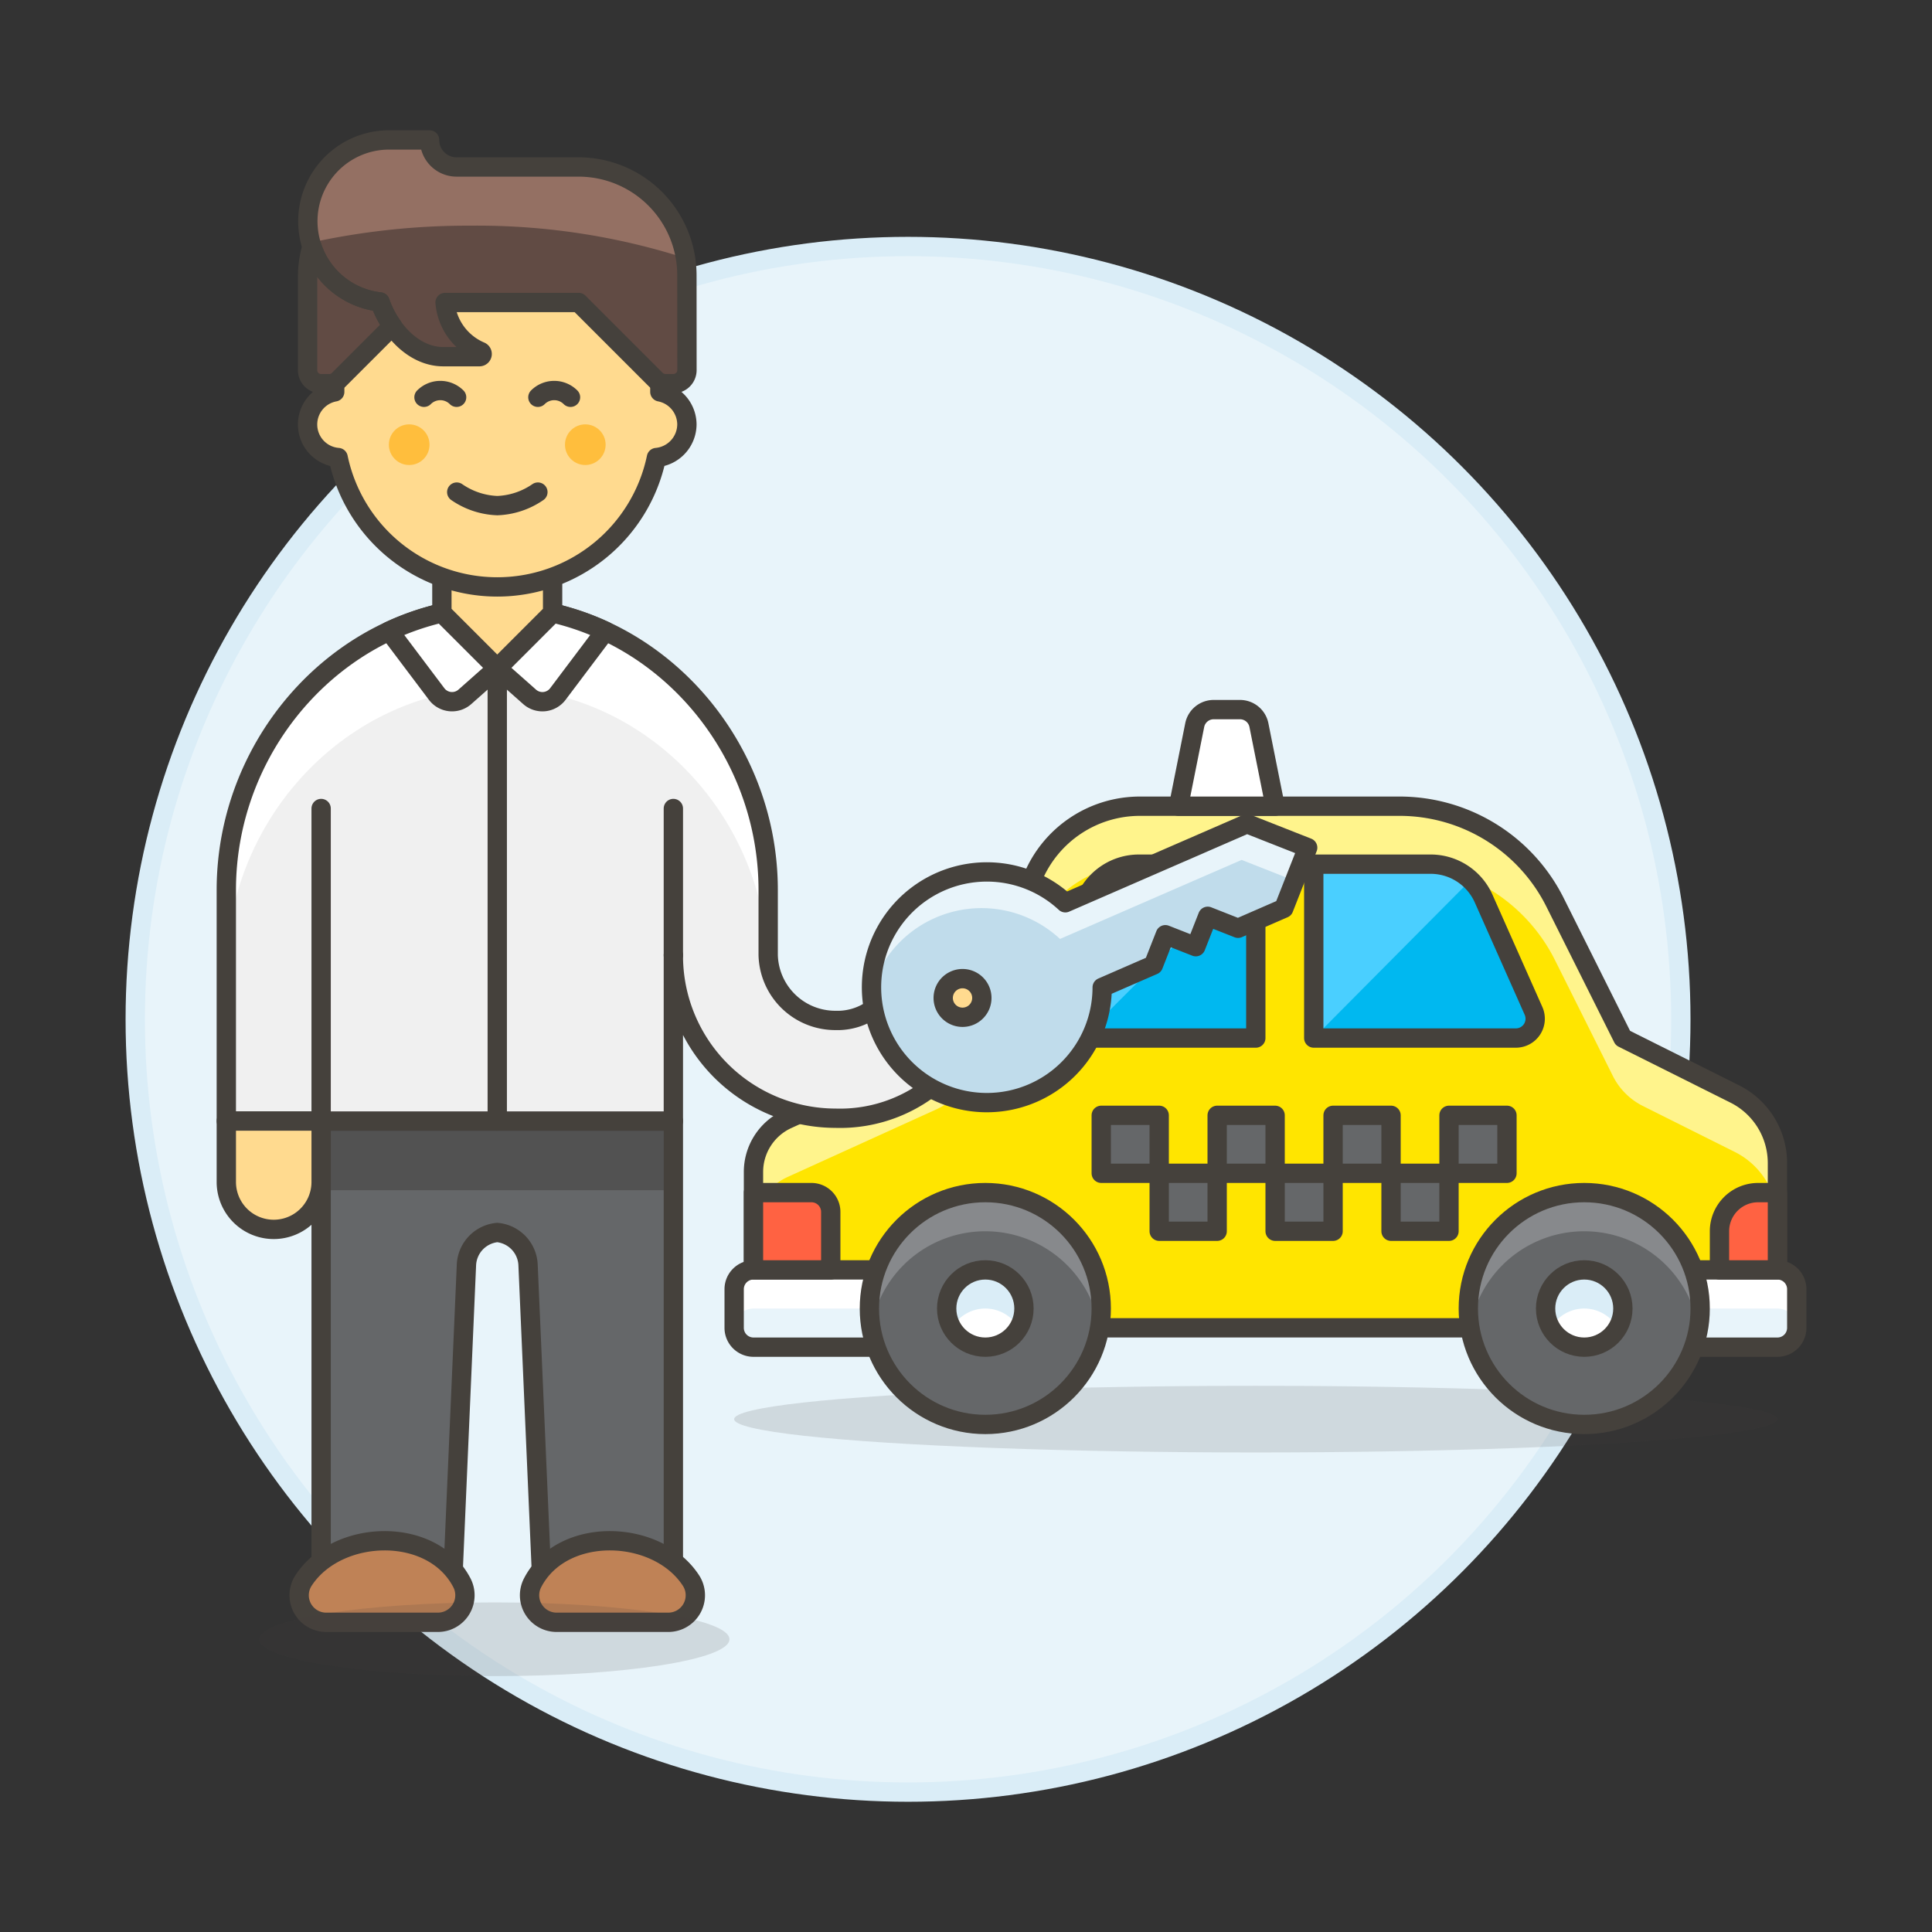 <svg xmlns="http://www.w3.org/2000/svg" viewBox="0 0 100 100"><rect x="0" y="0" width="100" height="100" fill="#333333" stroke="none"/><g class="nc-icon-wrapper"><defs/><circle class="a" cx="47" cy="52.759" r="40" fill="#e8f4fa" stroke="#daedf7" stroke-miterlimit="10"/><path class="b" d="M50 53.729l3.462-8.308A6 6 0 0 1 59 41.729h13.438a9 9 0 0 1 8.05 4.975L84 53.729l5.789 2.894A4 4 0 0 1 92 60.2v8.528H39v-8.067a3 3 0 0 1 1.759-2.732z" style="" fill="#ffe500"/><path class="c" d="M39 60.66a3 3 0 0 1 1.758-2.73L50 53.729l3.462-8.308A6 6 0 0 1 59 41.729h13.438a9 9 0 0 1 8.05 4.975L84 53.729l5.789 2.894A4 4 0 0 1 92 60.2v3a4 4 0 0 0-2.211-3.578l-4.751-2.375a3.48 3.48 0 0 1-1.557-1.557l-2.993-5.99a9 9 0 0 0-8.05-4.975H59a6 6 0 0 0-5.538 3.692l-2.793 6.7a4.424 4.424 0 0 1-2.253 2.327l-7.657 3.48A3 3 0 0 0 39 63.66z" style="" fill="#fff48c"/><path class="d" d="M50 53.729l3.462-8.308A6 6 0 0 1 59 41.729h13.438a9 9 0 0 1 8.05 4.975L84 53.729l5.789 2.894A4 4 0 0 1 92 60.2v8.528H39v-8.067a3 3 0 0 1 1.759-2.732z" fill="none" stroke="#45413c" stroke-linecap="round" stroke-linejoin="round"/><path class="e" d="M39 69.729h9v-4h-9a1 1 0 0 0-1 1v2a1 1 0 0 0 1 1z" style="" fill="#e8f4fa"/><path class="f" d="M39 65.729h9v2h-9a1 1 0 0 0-1 1v-2a1 1 0 0 1 1-1z" style="" fill="#fff"/><path class="e" d="M83 69.729h9a1 1 0 0 0 1-1v-2a1 1 0 0 0-1-1h-9z" style="" fill="#e8f4fa"/><path class="f" d="M92 65.729a1 1 0 0 1 1 1v2a1 1 0 0 0-1-1h-9v-2z" style="" fill="#fff"/><path class="d" d="M39 69.729h9v-4h-9a1 1 0 0 0-1 1v2a1 1 0 0 0 1 1z" fill="none" stroke="#45413c" stroke-linecap="round" stroke-linejoin="round"/><path class="d" d="M83 69.729h9a1 1 0 0 0 1-1v-2a1 1 0 0 0-1-1h-9z" fill="none" stroke="#45413c" stroke-linecap="round" stroke-linejoin="round"/><path class="g" d="M62.82 36.729h1.36a1 1 0 0 1 .981.8l.839 4.2h-5l.839-4.2a1 1 0 0 1 .981-.8z" stroke="#45413c" stroke-linecap="round" stroke-linejoin="round" fill="#fff"/><path class="h" d="M75 57.729h3v3h-3z" stroke="#45413c" stroke-linecap="round" stroke-linejoin="round" fill="#656769"/><path class="h" d="M72 60.729h3v3h-3z" stroke="#45413c" stroke-linecap="round" stroke-linejoin="round" fill="#656769"/><path class="h" d="M69 57.729h3v3h-3z" stroke="#45413c" stroke-linecap="round" stroke-linejoin="round" fill="#656769"/><path class="h" d="M66 60.729h3v3h-3z" stroke="#45413c" stroke-linecap="round" stroke-linejoin="round" fill="#656769"/><path class="h" d="M60 60.729h3v3h-3z" stroke="#45413c" stroke-linecap="round" stroke-linejoin="round" fill="#656769"/><path class="h" d="M63 57.729h3v3h-3z" stroke="#45413c" stroke-linecap="round" stroke-linejoin="round" fill="#656769"/><path class="h" d="M57 57.729h3v3h-3z" stroke="#45413c" stroke-linecap="round" stroke-linejoin="round" fill="#656769"/><ellipse class="i" cx="65" cy="73.454" rx="27" ry="1.725" fill="#45413c" opacity="0.15"/><path class="j" d="M43 65.729h-4v-4h3a1 1 0 0 1 1 1z" stroke="#45413c" stroke-linecap="round" stroke-linejoin="round" fill="#ff6242"/><path class="j" d="M89 65.729h3v-4h-1a2 2 0 0 0-2 2z" stroke="#45413c" stroke-linecap="round" stroke-linejoin="round" fill="#ff6242"/><path class="k" d="M65 53.729H53l3.208-7.219a3 3 0 0 1 2.742-1.781H65z" style="" fill="#00b8f0"/><path class="l" d="M56.208 46.511L53 53.729h3l9-9h-6.05a3 3 0 0 0-2.742 1.782z" style="" fill="#4acfff"/><path class="d" d="M65 53.729H53l3.208-7.219a3 3 0 0 1 2.742-1.781H65z" fill="none" stroke="#45413c" stroke-linecap="round" stroke-linejoin="round"/><path class="k" d="M68 53.729h10.461a1 1 0 0 0 .914-1.406l-2.583-5.813a3 3 0 0 0-2.742-1.781H68z" style="" fill="#00b8f0"/><path class="l" d="M76.118 45.555a3 3 0 0 0-2.068-.826H68v9z" style="" fill="#4acfff"/><path class="d" d="M68 53.729h10.461a1 1 0 0 0 .914-1.406l-2.583-5.813a3 3 0 0 0-2.742-1.781H68z" fill="none" stroke="#45413c" stroke-linecap="round" stroke-linejoin="round"/><g><circle class="m" cx="82" cy="67.729" r="6" style="" fill="#656769"/><path class="n" d="M76.086 68.75a5.993 5.993 0 0 1 11.827 0A6 6 0 1 0 76 67.729a6.134 6.134 0 0 0 .086 1.021z" style="" fill="#87898c"/><circle class="d" cx="82" cy="67.729" r="6" fill="none" stroke="#45413c" stroke-linecap="round" stroke-linejoin="round"/><g><circle class="f" cx="82" cy="67.729" r="2" style="" fill="#fff"/><path class="o" d="M80.277 68.729a1.985 1.985 0 0 1 3.451.008 2 2 0 1 0-3.458 0" style="" fill="#daedf7"/><circle class="d" cx="82" cy="67.729" r="2" fill="none" stroke="#45413c" stroke-linecap="round" stroke-linejoin="round"/></g></g><g><circle class="m" cx="51" cy="67.729" r="6" style="" fill="#656769"/><path class="n" d="M45.086 68.75a5.993 5.993 0 0 1 11.827 0A6 6 0 1 0 45 67.729a6.134 6.134 0 0 0 .086 1.021z" style="" fill="#87898c"/><circle class="d" cx="51" cy="67.729" r="6" fill="none" stroke="#45413c" stroke-linecap="round" stroke-linejoin="round"/><g><circle class="f" cx="51" cy="67.729" r="2" style="" fill="#fff"/><path class="o" d="M49.277 68.729a1.985 1.985 0 0 1 3.451.008 2 2 0 1 0-3.458 0" style="" fill="#daedf7"/><circle class="d" cx="51" cy="67.729" r="2" fill="none" stroke="#45413c" stroke-linecap="round" stroke-linejoin="round"/></g></g><g><path class="m" d="M16.622 58.024v25.168h6.751l.77-17.72a1.763 1.763 0 0 1 1.595-1.678 1.762 1.762 0 0 1 1.594 1.678l.771 17.72h6.75V58.024z" style="" fill="#656769"/><path class="p" d="M16.622 58.024h18.23v3.58h-18.23z" style="" fill="#525252"/><path class="d" d="M16.622 58.024v25.168h6.751l.77-17.72a1.763 1.763 0 0 1 1.595-1.678 1.762 1.762 0 0 1 1.594 1.678l.771 17.72h6.75V58.024z" fill="none" stroke="#45413c" stroke-linecap="round" stroke-linejoin="round"/><path class="q" d="M45.259 52.174a3.143 3.143 0 0 1-2.014.643 3.474 3.474 0 0 1-3.484-3.375v-3.375c0-7.847-6.2-14.574-14.023-14.687-7.824.113-14.024 6.84-14.024 14.687v11.957h23.139v-8.582a8.408 8.408 0 0 0 8.392 8.437 7.7 7.7 0 0 0 5.645-2.216z" style="" fill="#f0f0f0"/><path class="r" d="M51.561 52.24a2.531 2.531 0 0 0-4.341-2.6 6.88 6.88 0 0 1-1.961 2.539l3.631 3.488a10.231 10.231 0 0 0 2.671-3.427z" stroke="#45413c" stroke-linecap="round" stroke-linejoin="round" fill="#ffda8f"/><path class="f" d="M39.766 49.61v-3.543c0-7.847-6.2-14.574-14.023-14.687-7.824.113-14.024 6.84-14.024 14.687v4.207c0-7.847 6.2-14.574 14.024-14.687 7.6.11 13.67 6.465 14.007 14.023z" style="" fill="#fff"/><path class="d" d="M45.259 52.174a3.143 3.143 0 0 1-2.014.643 3.474 3.474 0 0 1-3.484-3.375v-3.375c0-7.847-6.2-14.574-14.023-14.687-7.824.113-14.024 6.84-14.024 14.687v11.957h23.139v-8.582a8.408 8.408 0 0 0 8.392 8.437 7.7 7.7 0 0 0 5.645-2.216z" fill="none" stroke="#45413c" stroke-linecap="round" stroke-linejoin="round"/><path class="d" d="M34.853 49.442v-7.594" fill="none" stroke="#45413c" stroke-linecap="round" stroke-linejoin="round"/><path class="d" d="M16.622 57.879V41.848" fill="none" stroke="#45413c" stroke-linecap="round" stroke-linejoin="round"/><path class="s" d="M15.715 81.8a1.4 1.4 0 0 0 1.174 2.17h5.772a1.4 1.4 0 0 0 1.246-2.047c-1.533-2.96-6.444-2.795-8.192-.123z" stroke="#45413c" stroke-linecap="round" stroke-linejoin="round" fill="#bf8256"/><path class="s" d="M35.76 81.8a1.4 1.4 0 0 1-1.174 2.17h-5.772a1.4 1.4 0 0 1-1.246-2.047c1.532-2.96 6.444-2.795 8.192-.123z" stroke="#45413c" stroke-linecap="round" stroke-linejoin="round" fill="#bf8256"/><path class="g" d="M20.147 32.665l2.453 3.257a1 1 0 0 0 1.461.147l1.676-1.484-2.861-2.861a13.8 13.8 0 0 0-2.729.941z" stroke="#45413c" stroke-linecap="round" stroke-linejoin="round" fill="#fff"/><path class="g" d="M31.328 32.665l-2.453 3.257a1 1 0 0 1-1.462.147l-1.675-1.484 2.86-2.861a13.779 13.779 0 0 1 2.73.941z" stroke="#45413c" stroke-linecap="round" stroke-linejoin="round" fill="#fff"/><path class="r" d="M11.714 58.024v3.155a2.454 2.454 0 1 0 4.908 0v-3.155z" stroke="#45413c" stroke-linecap="round" stroke-linejoin="round" fill="#ffda8f"/><path class="d" d="M25.738 31.38v26.644" fill="none" stroke="#45413c" stroke-linecap="round" stroke-linejoin="round"/><path class="r" d="M28.603 27.518v4.202l-2.865 2.865-2.866-2.865v-4.202h5.731z" stroke="#45413c" stroke-linecap="round" stroke-linejoin="round" fill="#ffda8f"/><g><path class="r" d="M35.554 21.965a1.728 1.728 0 0 0-1.4-1.682v-1.122a8.415 8.415 0 1 0-16.829 0v1.122a1.717 1.717 0 0 0 .177 3.4 8.415 8.415 0 0 0 16.475 0 1.735 1.735 0 0 0 1.577-1.718z" stroke="#45413c" stroke-linecap="round" stroke-linejoin="round" fill="#ffda8f"/><circle class="t" cx="21.18" cy="23.017" r="1.052" style="" fill="#ffbe3d"/><circle class="t" cx="30.295" cy="23.017" r="1.052" style="" fill="#ffbe3d"/><path class="d" d="M29.529 20.563a1.194 1.194 0 0 0-1.688 0" fill="none" stroke="#45413c" stroke-linecap="round" stroke-linejoin="round"/><path class="d" d="M21.946 20.563a1.194 1.194 0 0 1 1.688 0" fill="none" stroke="#45413c" stroke-linecap="round" stroke-linejoin="round"/><path class="d" d="M27.841 25.471a3.947 3.947 0 0 1-2.1.7 3.947 3.947 0 0 1-2.1-.7" fill="none" stroke="#45413c" stroke-linecap="round" stroke-linejoin="round"/><path class="u" d="M35.554 14.252a5.609 5.609 0 0 0-5.609-5.609h-6.311a1.4 1.4 0 0 1-1.4-1.4h-2.1a4.207 4.207 0 0 0-.46 8.388c.511 1.5 1.78 2.831 3.265 2.831h1.878a.141.141 0 0 0 .055-.27 3.027 3.027 0 0 1-1.835-2.535h6.914l4 4a.7.7 0 0 0 .495.2h.411a.7.7 0 0 0 .7-.7z" style="" fill="#614b44"/><path class="v" d="M19.668 15.629a4.2 4.2 0 0 1-3.522-2.866 5.551 5.551 0 0 0-.225 1.489v4.909a.7.7 0 0 0 .7.7h.411a.7.7 0 0 0 .5-.206l2.781-2.781a5.04 5.04 0 0 1-.645-1.245z" stroke="#45413c" stroke-linecap="round" stroke-linejoin="round" fill="#614b44"/><path class="w" d="M24.335 11.681a35.241 35.241 0 0 1 11.149 1.683 5.61 5.61 0 0 0-5.539-4.721h-6.311a1.4 1.4 0 0 1-1.4-1.4h-2.1a4.207 4.207 0 0 0-4.058 5.317 37.9 37.9 0 0 1 8.259-.879z" style="" fill="#947063"/><path class="d" d="M35.554 14.252a5.609 5.609 0 0 0-5.609-5.609h-6.311a1.4 1.4 0 0 1-1.4-1.4h-2.1a4.207 4.207 0 0 0-.46 8.388c.511 1.5 1.78 2.831 3.265 2.831h1.878a.141.141 0 0 0 .055-.27 3.027 3.027 0 0 1-1.835-2.535h6.914l4 4a.7.7 0 0 0 .495.2h.411a.7.7 0 0 0 .7-.7z" fill="none" stroke="#45413c" stroke-linecap="round" stroke-linejoin="round"/></g></g><ellipse class="i" cx="25.589" cy="84.848" rx="12.167" ry="1.908" fill="#45413c" opacity="0.15"/><g><path class="x" d="M64.542 42.636l-9.4 4.091a5.97 5.97 0 1 0 1.907 4.38l2.651-1.155.618-1.571 1.576.619.618-1.572 1.571.619 2.365-1.03 1.237-3.143zm-14.325 9.936a1 1 0 1 1 .519-1.32 1 1 0 0 1-.519 1.32z" style="" fill="#c0dceb"/><path class="e" d="M48.424 47.5a5.965 5.965 0 0 1 6.442 1.1l9.4-4.091 2.747 1.081.675-1.716-3.143-1.237-9.4 4.091a5.967 5.967 0 0 0-10.029 4.457 5.947 5.947 0 0 1 3.308-3.685z" style="" fill="#e8f4fa"/><path class="d" d="M64.542 42.636l-9.4 4.091a5.97 5.97 0 1 0 1.907 4.38l2.651-1.155.618-1.571 1.576.619.618-1.572 1.571.619 2.365-1.03 1.237-3.143zm-14.325 9.936a1 1 0 1 1 .519-1.32 1 1 0 0 1-.519 1.32z" fill="none" stroke="#45413c" stroke-linecap="round" stroke-linejoin="round"/></g></g></svg>